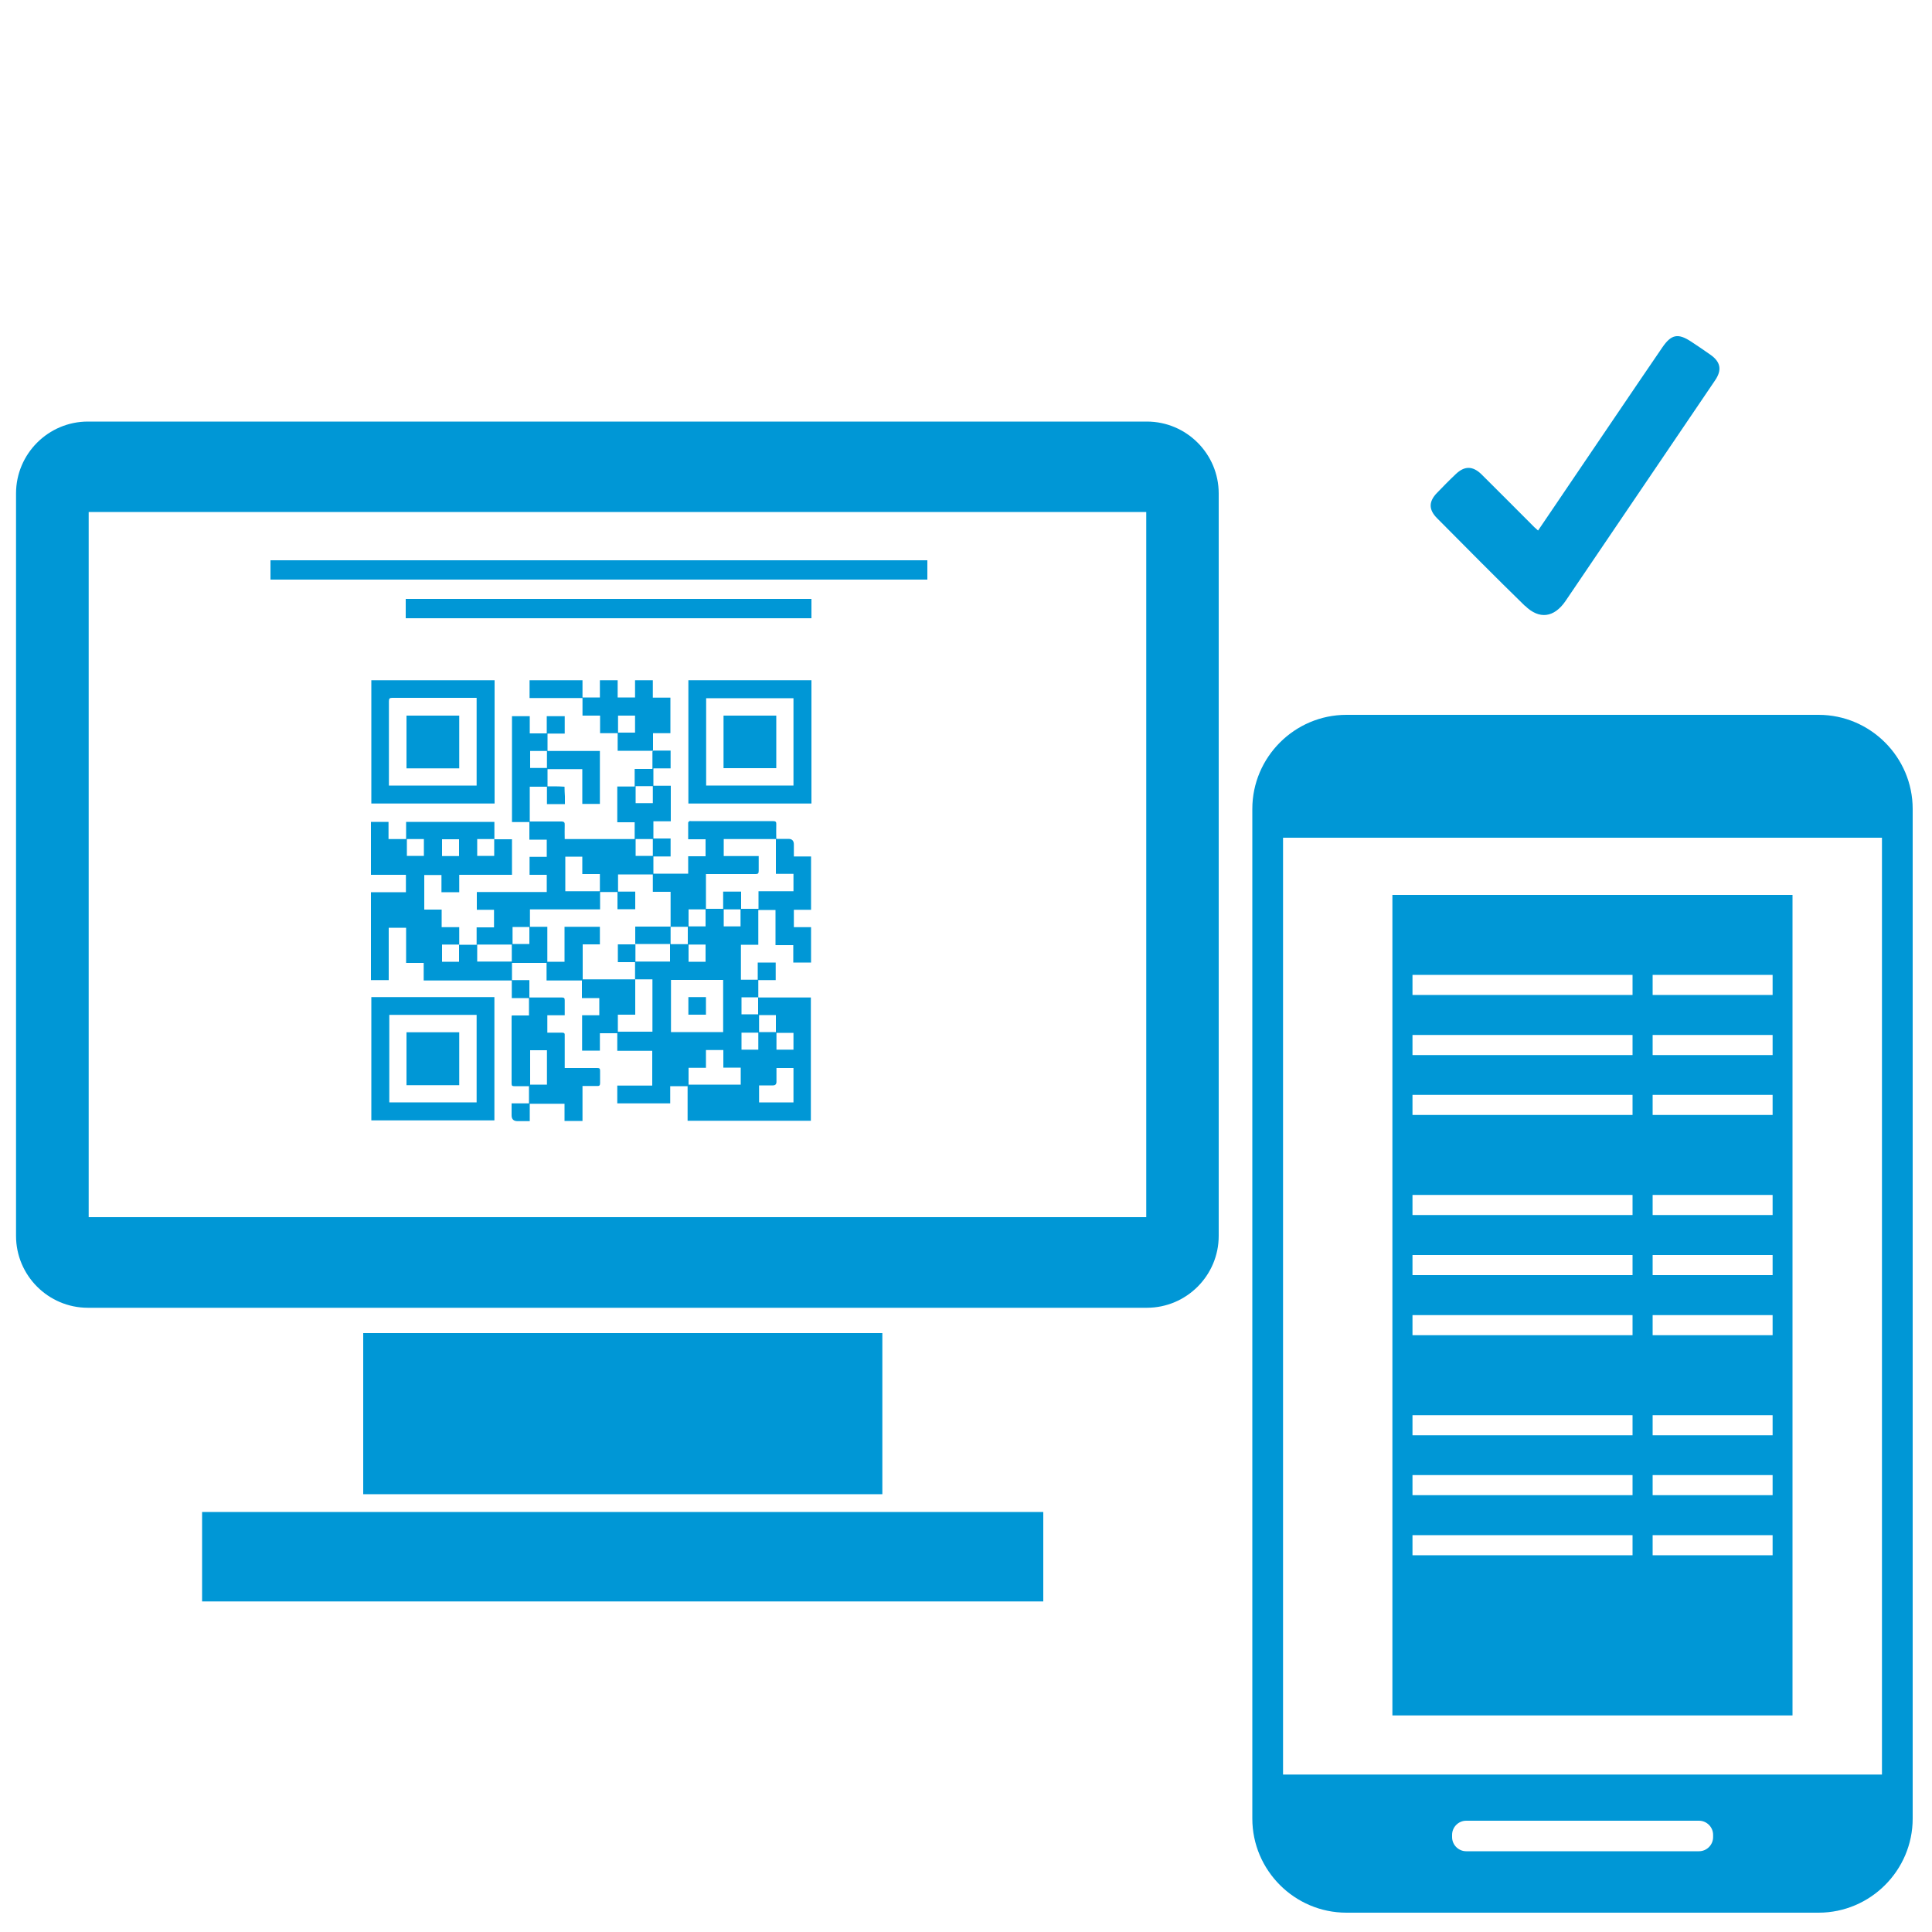<svg xmlns="http://www.w3.org/2000/svg" id="uuid-eb46f0d0-ff3e-4804-b047-e0fad633939c" viewBox="0 0 100 100"><defs><style>.uuid-c5a2c802-da24-4552-a734-8d6fc502677d{fill:#0097d6;stroke-width:0px;}</style></defs><path class="uuid-c5a2c802-da24-4552-a734-8d6fc502677d" d="M94.13,37h-24.44c-2.68,0-4.87,2.19-4.87,4.87v52.26c0,2.68,2.19,4.87,4.87,4.87h24.44c2.68,0,4.87-2.19,4.87-4.87v-52.26c0-2.68-2.19-4.87-4.87-4.87ZM88.67,95.09c0,.4-.33.73-.73.73h-12.05c-.4,0-.73-.33-.73-.73v-.12c0-.4.33-.73.73-.73h12.05c.4,0,.73.33.73.73v.12ZM97.41,91.85h-31v-48.49h31v48.49Z"></path><path class="uuid-c5a2c802-da24-4552-a734-8d6fc502677d" d="M59.36,21.82H4.55c-2.05,0-3.72,1.67-3.72,3.72v38.43c0,2.05,1.67,3.72,3.72,3.72h54.81c2.05,0,3.72-1.67,3.72-3.72V25.54c0-2.05-1.67-3.72-3.72-3.72ZM59.33,63H4.59V26.5h54.74v36.49Z"></path><rect class="uuid-c5a2c802-da24-4552-a734-8d6fc502677d" x="18.8" y="69" width="26.87" height="8.34"></rect><rect class="uuid-c5a2c802-da24-4552-a734-8d6fc502677d" x="10.46" y="78.26" width="43.54" height="4.63"></rect><path class="uuid-c5a2c802-da24-4552-a734-8d6fc502677d" d="M33.81,38.85h.9v.92h-.89v.9h.9v1.84h-.9v.89h.89v.93h-.89v.89h1.8v-.9h.9v-.88h-.9c0-.3,0-.58,0-.86,0-.03.04-.06.07-.08.02-.01.06,0,.08,0,1.41,0,2.83,0,4.24,0,.14,0,.18.04.17.18-.01.24,0,.48,0,.74.21,0,.42,0,.63,0q.28,0,.28.29c0,.19,0,.37,0,.56,0,.01,0,.03,0,.06h.89v2.76h-.89v.9h.89v1.83h-.92v-.9h-.92v-1.82h-.89v1.8h-.9v1.81h.87v-.89h.93v.91h-.9v.9h2.72v6.38h-6.38v-1.79h-.9v.89h-2.74v-.92h1.81v-1.8h-1.81v-.91h-.9v.9h-.92v-1.83h.89v-.89h-.9v-.91h-1.83v-.91h-1.79v.89h.9v.9c.06,0,.11,0,.16,0,.51,0,1.02,0,1.53,0,.1,0,.14.03.14.14,0,.26,0,.51,0,.78h-.9v.9c.26,0,.51,0,.76,0,.12,0,.15.04.14.15,0,.55,0,1.1,0,1.68.06,0,.11,0,.16,0,.51,0,1.02,0,1.53,0,.11,0,.14.03.14.14,0,.21,0,.43,0,.64,0,.11-.03.16-.15.15-.25,0-.49,0-.76,0v1.81h-.93v-.89h-1.8v.9c-.22,0-.42,0-.63,0q-.31,0-.31-.3v-.62h.9v-.89c-.26,0-.51,0-.76,0-.1,0-.14-.02-.14-.13,0-1.14,0-2.28,0-3.43,0-.03,0-.06.01-.1h.89v-.9h-.89v-.91h-4.56v-.91h-.91v-1.82h-.9v2.71h-.92v-4.55h1.81v-.9h-1.81v-2.74h.91v.89h.91v-.89h4.57v.9h.91v1.84h-2.73v.9h-.92v-.89h-.89v1.79h.9v.91h.91v.91h.9v-.9h.9v-.91h-.89v-.92h3.62v-.89h-.89v-.93h.89v-.89h-.9v-.91h-.9v-5.48h.92v.89h.88v-.89h.93v.9h-.89v.9h2.71v2.74h-.91v-1.8h-1.8v.89c.13,0,.26,0,.39,0,.16,0,.33.01.49.02,0,.17.01.33.02.5,0,.13,0,.26,0,.4h-.93v-.9h-.89v1.8c.05,0,.1,0,.15,0,.49,0,.99,0,1.48,0,.15,0,.19.05.18.19-.01.24,0,.47,0,.72h3.62v-.87h-.9v-1.85h.9v-.91h.92v-.9s0,0,.01-.01ZM32.88,48.88v-.92c.62,0,1.23,0,1.83,0v.91h.89v-.9h-.89v-1.81h-.92v-.9h-1.8v.89h.89v.91h-.92v-.89h-.9v.9h-3.63v.9h.9v1.81h.89v-1.81h1.83v.91h-.89v1.81c.06,0,.12,0,.18,0,.85,0,1.69,0,2.54,0v1.83h-.9v.88h1.79v-2.71h-.9c0-.31,0-.61,0-.92h1.81v-.91h-1.81ZM38.37,47.04h.89v-.91h1.81v-.9h-.91v-1.8h-2.7v.88h1.81c0,.26,0,.52,0,.77,0,.13-.04.16-.16.16-.8,0-1.6,0-2.4,0-.06,0-.11,0-.17,0v1.8h.89v-.89h.93v.89ZM37.43,50.72h-2.7v2.7h2.7v-2.7ZM36.54,54.36v.91h-.9v.87h2.7v-.88h-.9v-.91h-.9ZM39.29,56.18v.88h1.78v-1.78h-.88c0,.24,0,.48,0,.71q0,.19-.18.19c-.24,0-.47,0-.72,0ZM31.05,46.13v-.89h-.91v-.9h-.88v1.79h1.79ZM26.49,48.89h-1.79v.88h1.79v-.88ZM27.44,54.36v1.78h.87v-1.78h-.87ZM22.88,48.89v.89h.88v-.89h-.88ZM35.64,49.78h.88v-.89h-.88v.89ZM27.4,47.98h-.87v.88h.87v-.88ZM37.46,47.07v.88h.87v-.88h-.87ZM35.64,47.07v.88h.88v-.88h-.88ZM32.9,44.3h.89v-.87h-.89v.87ZM23.76,43.44h-.88v.87h.88v-.87ZM21.94,44.3v-.87h-.88v.87h.88ZM33.79,40.69h-.89v.88h.89v-.88ZM27.44,38.87v.88h.87v-.88h-.87ZM25.58,43.43h-.88v.87h.88v-.87ZM38.38,51.62v.88h.86v-.88h-.86ZM40.16,53.42v-.88h-.87v.88h.87ZM39.25,54.33v-.88h-.87v.88h.87ZM41.07,53.46h-.88v.87h.88v-.87Z"></path><path class="uuid-c5a2c802-da24-4552-a734-8d6fc502677d" d="M19.22,35.21h6.38v6.38h-6.38v-6.38ZM24.67,36.12h-.16c-1.4,0-2.81,0-4.21,0-.13,0-.17.04-.17.17,0,1.4,0,2.81,0,4.21v.16h4.54v-4.53Z"></path><path class="uuid-c5a2c802-da24-4552-a734-8d6fc502677d" d="M42,41.59h-6.37v-6.38h6.37v6.38ZM41.07,36.14h-4.52v4.52h4.52v-4.52Z"></path><path class="uuid-c5a2c802-da24-4552-a734-8d6fc502677d" d="M19.22,51.61h6.37v6.38h-6.37v-6.38ZM24.67,57.06v-4.53h-4.52v4.53h4.52Z"></path><path class="uuid-c5a2c802-da24-4552-a734-8d6fc502677d" d="M33.79,38.86h-1.82v-.91h-.91v-.91h-.91v-.91h-2.74v-.92h2.74v.89h.9v-.89h.92v.89h.9v-.89h.92v.9h.91v1.84h-.9v.91s0,0-.01.01ZM31.99,37.04v.88h.88v-.88h-.88Z"></path><path class="uuid-c5a2c802-da24-4552-a734-8d6fc502677d" d="M32.89,48.88c0,.31,0,.61,0,.92h-.91v-.92h.91Z"></path><path class="uuid-c5a2c802-da24-4552-a734-8d6fc502677d" d="M35.63,51.61h.91v.91h-.91v-.91Z"></path><path class="uuid-c5a2c802-da24-4552-a734-8d6fc502677d" d="M23.77,39.77h-2.73v-2.73h2.73v2.73Z"></path><path class="uuid-c5a2c802-da24-4552-a734-8d6fc502677d" d="M40.18,37.04v2.72h-2.73v-2.72h2.73Z"></path><path class="uuid-c5a2c802-da24-4552-a734-8d6fc502677d" d="M23.77,56.17h-2.73v-2.74h2.73v2.74Z"></path><rect class="uuid-c5a2c802-da24-4552-a734-8d6fc502677d" x="14" y="29" width="34" height="1"></rect><rect class="uuid-c5a2c802-da24-4552-a734-8d6fc502677d" x="21" y="31" width="21" height="1"></rect><path class="uuid-c5a2c802-da24-4552-a734-8d6fc502677d" d="M72.07,46.32v42.47h20.71v-42.47h-20.71ZM84.5,80.5h-11.39v-1.04h11.39v1.04ZM84.5,77.39h-11.39v-1.04h11.39v1.04ZM84.5,74.29h-11.39v-1.04h11.39v1.04ZM84.5,69.11h-11.39v-1.04h11.39v1.04ZM84.5,66h-11.39v-1.04h11.39v1.04ZM84.5,62.89h-11.39v-1.04h11.39v1.04ZM84.5,57.71h-11.39v-1.04h11.39v1.04ZM84.5,54.61h-11.39v-1.04h11.39v1.04ZM84.5,51.5h-11.39v-1.04h11.39v1.04ZM91.75,80.5h-6.21v-1.04h6.21v1.04ZM91.75,77.39h-6.21v-1.04h6.21v1.04ZM91.75,74.29h-6.21v-1.04h6.21v1.04ZM91.75,69.11h-6.21v-1.04h6.21v1.04ZM91.75,66h-6.21v-1.04h6.21v1.04ZM91.75,62.89h-6.21v-1.04h6.21v1.04ZM91.75,57.71h-6.21v-1.04h6.21v1.04ZM91.75,54.61h-6.21v-1.04h6.21v1.04ZM91.75,51.5h-6.21v-1.04h6.21v1.04Z"></path><path class="uuid-c5a2c802-da24-4552-a734-8d6fc502677d" d="M78.93,31.36c-1.54-1.5-3.05-3.03-4.56-4.55-.43-.44-.42-.85,0-1.29.32-.33.64-.66.98-.98.45-.43.87-.43,1.32,0,.92.91,1.84,1.84,2.75,2.75.05.05.11.09.19.17.62-.92,1.24-1.82,1.85-2.73,1.53-2.25,3.05-4.51,4.59-6.76.46-.67.81-.73,1.48-.29.34.22.67.45,1,.68.53.37.61.79.24,1.33-1.89,2.79-3.78,5.58-5.68,8.38-.69,1.01-1.37,2.03-2.06,3.04-.59.86-1.36.97-2.1.24Z"></path></svg>